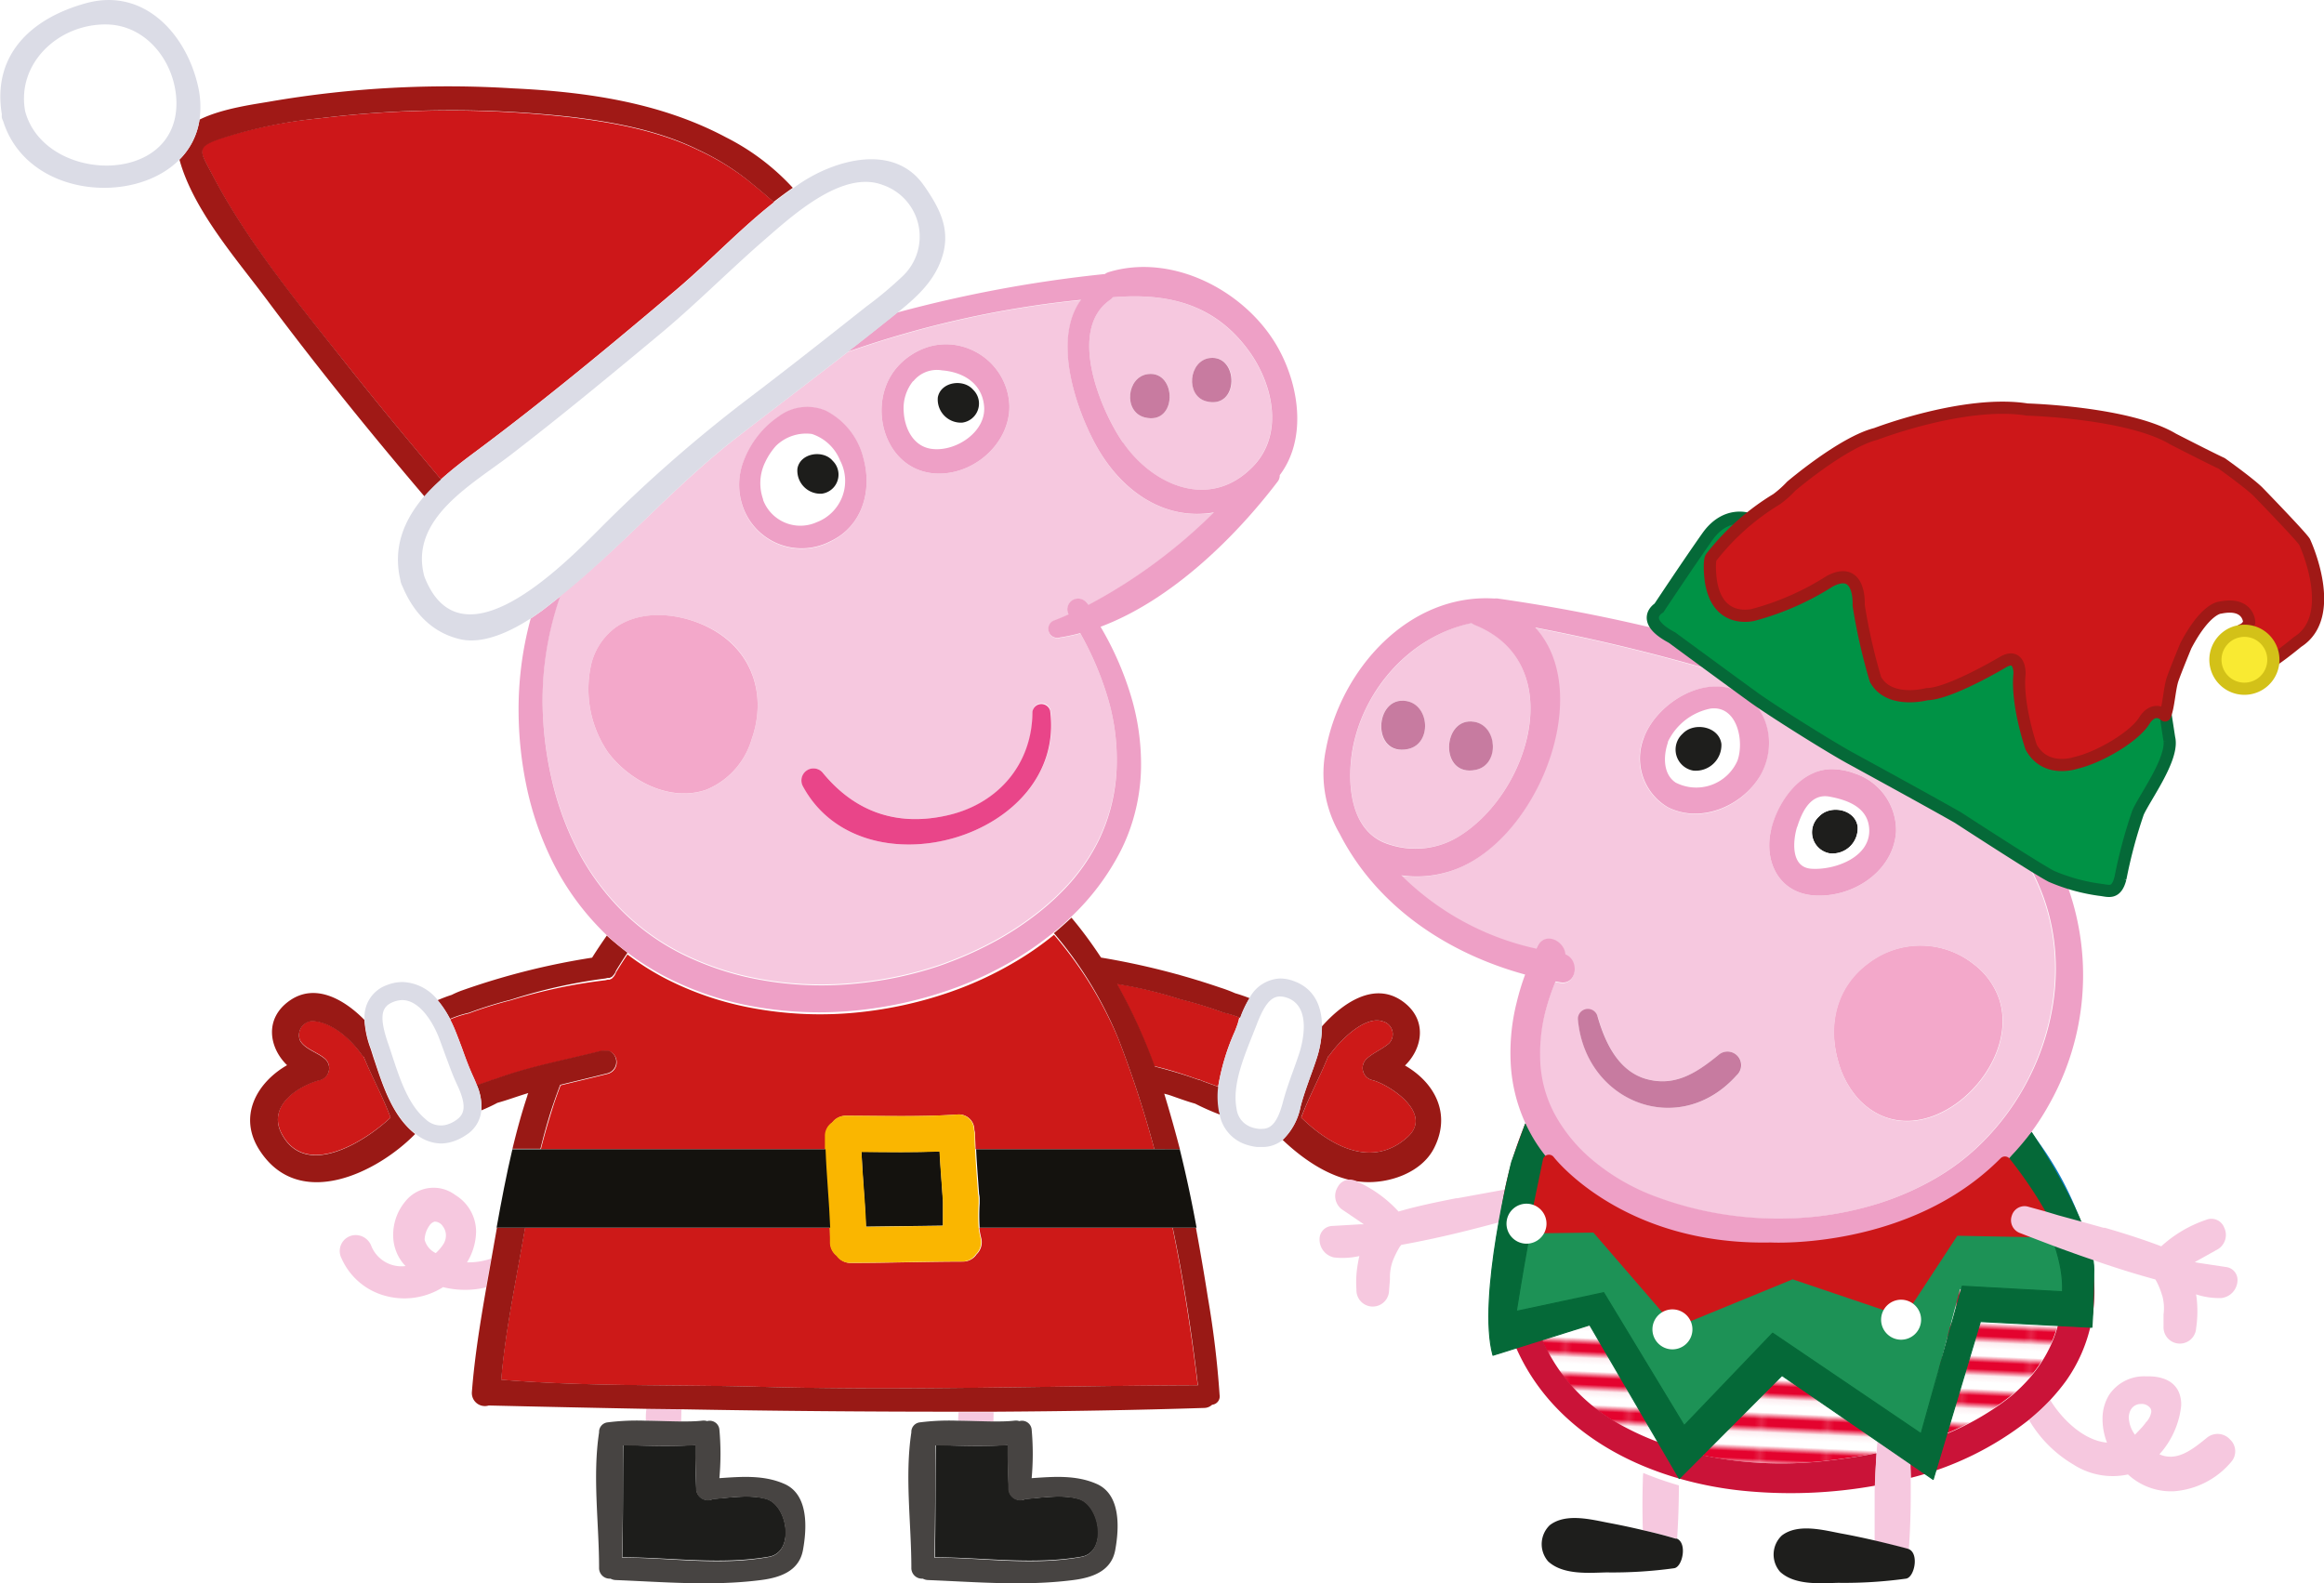 <?xml version="1.0" encoding="UTF-8"?>
<svg xmlns="http://www.w3.org/2000/svg" xmlns:xlink="http://www.w3.org/1999/xlink" viewBox="0 0 276.63 188.47">
  <defs>
    <style>.cls-1{fill:none;}.cls-2{fill:#fff;}.cls-3{fill:#e4032e;}.cls-4{fill:#f6c8df;}.cls-5{fill:#cd1918;}.cls-6{fill:#991915;}.cls-7{fill:#1d1d1b;}.cls-8{fill:#474442;}.cls-9{fill:#14120e;}.cls-10{fill:#fab600;}.cls-11{fill:#dbdce6;}.cls-12{fill:#c87ba0;}.cls-13{fill:#eea0c6;}.cls-14{fill:#f3a8ca;}.cls-15{fill:#e94589;}.cls-16,.cls-26,.cls-27{fill:#cd1719;}.cls-17{fill:#a01916;}.cls-18{fill:#1e1e1c;}.cls-19{fill:url(#New_Pattern_Swatch_16);}.cls-20{fill:#ca1338;}.cls-21{fill:#0a7ac0;}.cls-22{fill:#1d9256;}.cls-23{fill:#056938;stroke-width:0.13px;}.cls-23,.cls-25{stroke:#056938;}.cls-23,.cls-26,.cls-27{stroke-linecap:round;stroke-linejoin:round;}.cls-24{fill:#c77ba0;}.cls-25{fill:#009245;}.cls-25,.cls-28{stroke-miterlimit:10;}.cls-25,.cls-26,.cls-27,.cls-28{stroke-width:1.45px;}.cls-26{stroke:#a01916;}.cls-27{stroke:#cd1719;}.cls-28{fill:#f9ea32;stroke:#d3c118;}</style>
    <pattern id="New_Pattern_Swatch_16" data-name="New Pattern Swatch 16" width="9.88" height="4.12" patternTransform="translate(58.65 19.37) rotate(2.58) scale(0.79)" patternUnits="userSpaceOnUse" viewBox="0 0 9.88 4.12">
      <rect class="cls-1" width="9.88" height="4.12"></rect>
      <rect class="cls-2" y="2.06" width="9.88" height="2.06"></rect>
      <rect class="cls-3" width="9.88" height="2.06"></rect>
    </pattern>
  </defs>
  <g id="Layer_2" data-name="Layer 2">
    <g id="PAG_39_-_10.3" data-name="PAG 39 - 10.3">
      <path class="cls-4" d="M52.74,153.22a8.6,8.6,0,0,1-7,1,7.92,7.92,0,0,1-5.07-4.39,1.9,1.9,0,0,1,1.92-2.79,2,2,0,0,1,1.61,1.29h0a3.87,3.87,0,0,0,4.08,2.38l-.16-.16A5.31,5.31,0,0,1,46.8,147a6.22,6.22,0,0,1,1.46-4,4.29,4.29,0,0,1,5.94-.74,5.11,5.11,0,0,1,2.47,4.4,7.24,7.24,0,0,1-1.08,3.61,8.21,8.21,0,0,0,2.87-.45c-.2,1.14-.41,2.29-.61,3.43A10.77,10.77,0,0,1,52.74,153.22Zm0-7.19a1.17,1.17,0,0,0-1-.61,1.09,1.09,0,0,0-.62.47,3,3,0,0,0-.57,1.57.61.61,0,0,0,0,.14,2.46,2.46,0,0,0,1.32,1.57,5.55,5.55,0,0,0,.93-1.1,2,2,0,0,0,.28-1A1.81,1.81,0,0,0,52.73,146Z"></path>
      <path class="cls-5" d="M158.32,125.52c1.08-1.52,4.1-4.7,6.29-3.93a1.57,1.57,0,0,1,.72,2.62c-.86.74-1.91,1.1-2.73,1.9a1.49,1.49,0,0,0,.85,2.49c2.17.65,7.14,4,4.12,6.73-4.22,3.84-9.18,1.11-12.68-2.29.91-2.48,2.21-4.8,3.19-7.26A1.2,1.2,0,0,0,158.32,125.52Z"></path>
      <path class="cls-6" d="M154.8,131.75c.31-1.2.72-2.34,1.15-3.55.25-.68.5-1.37.73-2.07a12.6,12.6,0,0,0,.67-3.95c2.46-2.78,6.21-5.38,9.58-3,3,2.13,2.45,5.57.31,7.66,3.48,2,5.57,5.71,3.45,9.85-1.51,2.95-5.44,4.25-8.51,4-3.58-.26-6.94-2.56-9.51-5A7.46,7.46,0,0,0,154.8,131.75Zm.09,1.29c3.5,3.4,8.46,6.13,12.68,2.29,3-2.75-1.95-6.08-4.12-6.73a1.49,1.49,0,0,1-.85-2.49c.82-.8,1.87-1.16,2.73-1.9a1.57,1.57,0,0,0-.72-2.62c-2.19-.77-5.21,2.41-6.29,3.93a1.2,1.2,0,0,1-.24.26C157.1,128.24,155.8,130.56,154.89,133Z"></path>
      <path class="cls-5" d="M33.56,135c-1.75-3.23,1.64-5.61,4.36-6.41a1.48,1.48,0,0,0,.85-2.49c-.84-.82-2.48-1.21-3.05-2.26a1.68,1.68,0,0,1,1.41-2.32c2.37.07,4.63,2.16,5.92,4a2.05,2.05,0,0,0,.24.26c1,2.46,2.29,4.77,3.2,7.25C43.45,135.88,36.43,140.31,33.56,135Z"></path>
      <path class="cls-6" d="M44.11,124.82c.16.47.31,1,.47,1.45,1,3,2.12,6.51,4.71,8.62l.13.1,0,0c-4.49,4.6-13.77,9.19-18.48,2-2.69-4.08-.36-8.13,3.23-10.19-2.15-2.09-2.73-5.55.3-7.68s6.47-.19,8.91,2.29A11.59,11.59,0,0,0,44.11,124.82Zm-.82,1a2.05,2.05,0,0,1-.24-.26c-1.29-1.83-3.55-3.92-5.92-4a1.68,1.68,0,0,0-1.41,2.32c.57,1.05,2.21,1.44,3.05,2.26a1.48,1.48,0,0,1-.85,2.49c-2.72.8-6.11,3.18-4.36,6.41,2.87,5.3,9.89.87,12.93-2C45.58,130.55,44.27,128.24,43.29,125.78Z"></path>
      <path class="cls-5" d="M147,122.74a26.71,26.71,0,0,0-2,6.61l-1.87-.68-.33-.14a5.53,5.53,0,0,1-.66-.2c-1.46-.52-3-1-4.47-1.35l0,0-.31-.09a66.2,66.2,0,0,0-4.47-9.8,51.45,51.45,0,0,1,7.3,1.75h0l.34.1a47.3,47.3,0,0,1,5,1.55,12.18,12.18,0,0,1,2,.63s0,.11-.06.15C147.37,121.79,147.18,122.26,147,122.74Z"></path>
      <path class="cls-4" d="M118.25,169.21c-1.4,0-2.81-.08-4.21-.1l.06-1,4.17,0C118.27,168.44,118.26,168.82,118.25,169.21Z"></path>
      <path class="cls-7" d="M120,172c0,1.73,0,3.49.08,5.19a1.4,1.4,0,0,0,2,1.24c2-.15,4.41-.55,6.35,0,2.55.76,3.42,6.32.3,6.88-5.84,1-11.59.08-17.45.07.1-4.45.06-8.91.11-13.36C114.2,172.09,117.12,172.22,120,172Z"></path>
      <path class="cls-8" d="M118.25,169.21c.85,0,1.7,0,2.55-.1a1.34,1.34,0,0,1,.54.06,1.15,1.15,0,0,1,1.46,1,32,32,0,0,1,0,5.79c2.63-.18,5.28-.4,7.75.69,2.91,1.29,2.66,5.33,2.2,7.86s-2.74,3.29-5,3.58c-5.78.74-11.47.23-17.27,0a1.41,1.41,0,0,1-.64-.17,1.26,1.26,0,0,1-1.36-1.29c0-5.31-.8-10.85,0-16.12h0a1.14,1.14,0,0,1,1-1.19,27.7,27.7,0,0,1,4.46-.2C115.44,169.13,116.85,169.2,118.25,169.21Zm-6.92,2.85c0,4.45,0,8.91-.11,13.36,5.86,0,11.61,1,17.45-.07,3.12-.56,2.25-6.12-.3-6.88-1.94-.58-4.3-.18-6.35,0a1.4,1.4,0,0,1-2-1.24c0-1.7-.12-3.46-.08-5.19C117.12,172.22,114.2,172.09,111.33,172.06Z"></path>
      <path class="cls-4" d="M81.08,169.21c-1.4,0-2.81-.08-4.21-.1,0-.48,0-1,.08-1.4l4.16.07Z"></path>
      <path class="cls-7" d="M82.8,172c0,1.73,0,3.49.08,5.19a1.4,1.4,0,0,0,2,1.24c2.05-.15,4.41-.55,6.35,0,2.55.76,3.42,6.32.3,6.88-5.84,1-11.59.08-17.45.07.1-4.45.06-8.91.11-13.36C77,172.09,80,172.22,82.8,172Z"></path>
      <path class="cls-8" d="M81.08,169.21c.85,0,1.7,0,2.55-.1a1.34,1.34,0,0,1,.54.06,1.15,1.15,0,0,1,1.46,1,32,32,0,0,1,0,5.79c2.63-.18,5.28-.4,7.75.69,2.91,1.29,2.66,5.33,2.2,7.86s-2.74,3.29-5,3.58c-5.78.74-11.47.23-17.27,0a1.41,1.41,0,0,1-.64-.17,1.26,1.26,0,0,1-1.36-1.29c0-5.31-.8-10.85,0-16.12h0a1.14,1.14,0,0,1,1-1.19,27.7,27.7,0,0,1,4.46-.2C78.27,169.13,79.68,169.2,81.08,169.21Zm-6.92,2.85c0,4.45,0,8.91-.11,13.36,5.86,0,11.61,1,17.45-.07,3.12-.56,2.25-6.12-.3-6.88-1.94-.58-4.3-.18-6.35,0a1.4,1.4,0,0,1-2-1.24c0-1.7-.12-3.46-.08-5.19C80,172.22,77,172.09,74.16,172.06Z"></path>
      <path class="cls-5" d="M99.65,149.5a1.94,1.94,0,0,0,1.67.84c4.42,0,8.83-.15,13.24-.16a1.94,1.94,0,0,0,1.68-.86,2,2,0,0,0,.54-2,9.25,9.25,0,0,1-.21-1.17h23c1.29,6.25,2.25,12.57,3,18.76-17.37.06-34.67.65-52.06.18-10.26-.28-20.62,0-30.86-.84.43-5.18,1.48-10.38,2.38-15.47.16-.88.31-1.75.47-2.63h36.3c0,.58,0,1.16.05,1.74A2,2,0,0,0,99.65,149.5Z"></path>
      <path class="cls-5" d="M133.15,123.73a128.12,128.12,0,0,1,4.26,13.08H116.12c0-.56-.05-1.12-.05-1.69a2.28,2.28,0,0,0-.09-.6,1.83,1.83,0,0,0-2-1.85c-4.41.3-8.82.16-13.24.15a2,2,0,0,0-1.64.79,1.92,1.92,0,0,0-.81,1.67q0,.76,0,1.53H64.38c.45-1.83,1-3.65,1.56-5.42.25-.73.51-1.46.79-2.19,1.88-.46,3.77-.9,5.65-1.38a1.42,1.42,0,0,0,.58-2.4,2.43,2.43,0,0,0-.25-.2l0,0a1.15,1.15,0,0,0-.23-.1l-.1,0-.24,0H72a1.61,1.61,0,0,0-.37,0c-4.13,1.06-8.38,1.83-12.4,3.27-.22.08-.45.15-.68.21l-.31.13c-.49.15-1,.33-1.47.5-.15-.38-.3-.71-.42-1-.52-1.13-.94-2.27-1.37-3.48-.25-.68-.5-1.36-.77-2-.13-.32-.34-.82-.64-1.39a12.26,12.26,0,0,1,2.25-.73,46.57,46.57,0,0,1,5-1.56,62.52,62.52,0,0,1,11.23-2.38l.28-.07a.43.43,0,0,0,.12,0l.13,0,.14-.09.06,0a.86.86,0,0,0,.14-.13h0a1.6,1.6,0,0,0,.41-.65c.44-.72.89-1.43,1.36-2.13a31.42,31.42,0,0,0,4.49,2.85,37.3,37.3,0,0,0,9.8,3.42,44.28,44.28,0,0,0,13.74.56,48.19,48.19,0,0,0,10-2.23c.43-.14.85-.3,1.27-.45a42.54,42.54,0,0,0,6.38-3,37,37,0,0,0,5.09-3.49A46.7,46.7,0,0,1,133.15,123.73Z"></path>
      <path class="cls-6" d="M74.69,113.41c-.47.7-.92,1.41-1.36,2.13a1.6,1.6,0,0,1-.41.65h0a.86.86,0,0,1-.14.13l-.06,0-.14.09-.13,0a.43.43,0,0,1-.12,0l-.28.07A62.52,62.52,0,0,0,60.82,119a46.57,46.57,0,0,0-5,1.56,12.26,12.26,0,0,0-2.25.73,11.57,11.57,0,0,0-1.5-2.22c.56-.24,1.13-.46,1.7-.64A10.12,10.12,0,0,1,55,117.9,85.87,85.87,0,0,1,70.48,114c.56-.9,1.15-1.77,1.75-2.63l.06.06C73.05,112.11,73.86,112.77,74.69,113.41Z"></path>
      <path class="cls-6" d="M62.52,146.14c-.16.88-.31,1.75-.47,2.63-.9,5.09-1.95,10.29-2.38,15.47,10.24.83,20.6.56,30.86.84,17.39.47,34.69-.12,52.06-.18-.73-6.19-1.69-12.51-3-18.76h2.76c.52,2.8,1,5.6,1.43,8.35a112.51,112.51,0,0,1,1.39,11.56,1,1,0,0,1-.89,1.17,1.39,1.39,0,0,1-.91.38c-8.38.27-16.75.4-25.12.45l-4.17,0c-11,0-22-.09-33-.29L77,167.71q-9.42-.18-18.83-.4a1.55,1.55,0,0,1-2-1.61c.32-4.16,1-8.32,1.72-12.45.2-1.14.41-2.29.61-3.43.06-.36.13-.72.19-1.07.15-.87.31-1.74.46-2.61Z"></path>
      <path class="cls-6" d="M137.41,136.81a128.12,128.12,0,0,0-4.26-13.08,46.7,46.7,0,0,0-7.7-12.65l.09-.07c.68-.56,1.34-1.16,2-1.77q.9,1.07,1.71,2.16c.63.85,1.23,1.71,1.81,2.59a88.67,88.67,0,0,1,14.2,3.58,17.17,17.17,0,0,1,1.75.66c.58.17,1.16.37,1.73.59a12.78,12.78,0,0,0-1.11,2.36,12.18,12.18,0,0,0-2-.63,47.3,47.3,0,0,0-5-1.55l-.34-.1h0a51.45,51.45,0,0,0-7.3-1.75,66.2,66.2,0,0,1,4.47,9.8l.31.09,0,0c1.51.39,3,.83,4.47,1.35a5.53,5.53,0,0,0,.66.2l.33.14,1.87.68a9.63,9.63,0,0,0,.09,3c0,.1,0,.19.07.29a28.79,28.79,0,0,1-3-1.32c-1-.28-2-.65-3-1l-.68-.19q1,3.28,1.87,6.63Z"></path>
      <path class="cls-9" d="M111.85,137.06c.1,2,.28,4,.4,6,0,.95,0,1.9,0,2.84l-9.18.12c-.12-3-.42-5.94-.53-8.92C105.66,137.14,108.76,137.18,111.85,137.06Z"></path>
      <path class="cls-10" d="M99.05,133.61a2,2,0,0,1,1.64-.79c4.42,0,8.83.15,13.24-.15a1.83,1.83,0,0,1,2,1.85,2.28,2.28,0,0,1,.09.6c0,.57,0,1.13.05,1.69.08,1.78.23,3.54.35,5.32a2.36,2.36,0,0,1,.07.55v.48s0,.06,0,.1a23,23,0,0,0,0,2.88,9.25,9.25,0,0,0,.21,1.17,2,2,0,0,1-.54,2,1.94,1.94,0,0,1-1.68.86c-4.41,0-8.82.15-13.24.16a1.94,1.94,0,0,1-1.67-.84,2,2,0,0,1-.78-1.62c0-.58,0-1.16-.05-1.74-.12-3.11-.44-6.22-.55-9.33q0-.76,0-1.53A1.92,1.92,0,0,1,99.05,133.61Zm4,12.43,9.18-.12c0-.94,0-1.89,0-2.84-.12-2-.3-4-.4-6-3.09.12-6.19.08-9.28.06C102.68,140.1,103,143.06,103.1,146Z"></path>
      <path class="cls-9" d="M139.61,146.14h-23a23,23,0,0,1,0-2.88s0-.07,0-.1v-.48a2.36,2.36,0,0,0-.07-.55c-.12-1.78-.27-3.54-.35-5.32h24.24c.77,3.09,1.43,6.21,2,9.33Z"></path>
      <path class="cls-9" d="M64.38,136.81H98.27c.11,3.11.43,6.22.55,9.33H59.11c.56-3.12,1.15-6.24,1.88-9.33Z"></path>
      <path class="cls-6" d="M56.76,129.17c.49-.17,1-.35,1.47-.5l.31-.13c.23-.06.46-.13.68-.21,4-1.44,8.27-2.21,12.4-3.27a1.61,1.61,0,0,1,.37,0h.1l.24,0,.1,0a1.15,1.15,0,0,1,.23.1l0,0a2.43,2.43,0,0,1,.25.2,1.42,1.42,0,0,1-.58,2.4c-1.88.48-3.77.92-5.65,1.38-.28.73-.54,1.46-.79,2.19-.61,1.77-1.11,3.59-1.56,5.42H61c.51-2.12,1.08-4.23,1.77-6.3,0-.11.08-.22.11-.33-1.26.37-2.46.83-3.67,1.16-.61.33-1.25.62-1.91.9A6.54,6.54,0,0,0,56.76,129.17Z"></path>
      <path class="cls-2" d="M149,123.53q.3-.73.57-1.44c.93-2.46,1.74-3.46,2.82-3.46a2.66,2.66,0,0,1,.83.15c3.11,1.07,1.75,5.75,1.44,6.68-.22.68-.46,1.35-.7,2-.43,1.2-.88,2.44-1.22,3.74-.73,2.8-1.64,3.19-2.52,3.19h0l-.32,0a3.77,3.77,0,0,1-1.19-.31A2.64,2.64,0,0,1,147.2,132C146.69,129.32,147.91,126.24,149,123.53Z"></path>
      <path class="cls-11" d="M145,129.35a26.71,26.71,0,0,1,2-6.61c.19-.48.38-.95.55-1.41,0,0,0-.1.06-.15a12.78,12.78,0,0,1,1.11-2.36,4.33,4.33,0,0,1,3.66-2.34,4.65,4.65,0,0,1,1.52.27c2.53.87,3.45,3,3.46,5.43a12.6,12.6,0,0,1-.67,3.95c-.23.7-.48,1.39-.73,2.07-.43,1.21-.84,2.35-1.15,3.55a7.46,7.46,0,0,1-2.13,3.95,3.83,3.83,0,0,1-2.47.84h0l-.55,0a6.05,6.05,0,0,1-1.85-.49,4.68,4.68,0,0,1-2.63-3.35c0-.1,0-.19-.07-.29A9.63,9.63,0,0,1,145,129.35Zm3.68,4.72a3.77,3.77,0,0,0,1.19.31l.32,0h0c.88,0,1.79-.39,2.52-3.19.34-1.3.79-2.54,1.22-3.74.24-.66.48-1.33.7-2,.31-.93,1.67-5.61-1.44-6.68a2.66,2.66,0,0,0-.83-.15c-1.08,0-1.89,1-2.82,3.46q-.27.7-.57,1.44c-1.07,2.71-2.29,5.79-1.78,8.45A2.64,2.64,0,0,0,148.69,134.07Z"></path>
      <path class="cls-2" d="M52.21,123.47c.26.66.5,1.33.74,2,.43,1.2.88,2.45,1.45,3.66,1.24,2.64.86,3.58-.16,4.25a3.69,3.69,0,0,1-1.11.52,2.6,2.6,0,0,1-2.48-.66c-2.1-1.71-3.12-4.86-4-7.63-.16-.5-.32-1-.49-1.47-1.17-3.42-.63-4.37.7-4.88a3.08,3.08,0,0,1,1-.2C49.79,119.05,51.37,121.33,52.21,123.47Z"></path>
      <path class="cls-11" d="M53.56,121.29c.3.57.51,1.07.64,1.39.27.69.52,1.37.77,2,.43,1.21.85,2.35,1.37,3.48.12.25.27.58.42,1a6.54,6.54,0,0,1,.53,3.07,3.88,3.88,0,0,1-1.87,2.92,5.83,5.83,0,0,1-1.73.8,4.72,4.72,0,0,1-1.22.17,4.92,4.92,0,0,1-3-1.14l-.13-.1c-2.59-2.11-3.71-5.57-4.71-8.62-.16-.5-.31-1-.47-1.45a11.59,11.59,0,0,1-.75-3.35,4,4,0,0,1,2.71-4.22,5,5,0,0,1,1.8-.34,5.58,5.58,0,0,1,4.19,2.16A11.57,11.57,0,0,1,53.56,121.29Zm-5.69-2.24a3.08,3.08,0,0,0-1,.2c-1.33.51-1.87,1.46-.7,4.88.17.47.33,1,.49,1.47.91,2.77,1.93,5.92,4,7.63a2.6,2.6,0,0,0,2.48.66,3.69,3.69,0,0,0,1.11-.52c1-.67,1.4-1.61.16-4.25-.57-1.21-1-2.46-1.45-3.66-.24-.66-.48-1.33-.74-2C51.37,121.33,49.79,119.05,47.87,119.05Z"></path>
      <path class="cls-4" d="M130.39,52.89c3.1,5.76,8.37,9.1,14.12,8.15a63.3,63.3,0,0,1-14.92,11,3.07,3.07,0,0,0-.38-.42,1.29,1.29,0,0,0-2,1.56c-.54.24-1.07.47-1.62.68a1.07,1.07,0,0,0,.57,2.07,23,23,0,0,0,2.44-.52A37.77,37.77,0,0,1,131.84,83a25.79,25.79,0,0,1,1.09,8,21.83,21.83,0,0,1-1.37,7.09c-.25.66-.52,1.3-.83,1.93a23.41,23.41,0,0,1-3.26,4.87,30.09,30.09,0,0,1-4.32,4,36.64,36.64,0,0,1-4.35,2.86,43.2,43.2,0,0,1-5.84,2.7c-.44.17-.88.33-1.33.48a44.13,44.13,0,0,1-9.29,2,40.74,40.74,0,0,1-13.67-.77,35.13,35.13,0,0,1-7.27-2.58,27.54,27.54,0,0,1-7.21-5.09,29.52,29.52,0,0,1-5.64-7.76,35.83,35.83,0,0,1-2.94-8.31,42,42,0,0,1-1-7.53,37.72,37.72,0,0,1,2.06-14C74,65.13,80.11,58,87.54,52.2c4.43-3.44,8.91-6.83,13.34-10.27a119.86,119.86,0,0,1,27.81-6.2C125.3,40.36,128,48.46,130.39,52.89Zm-27.58,1.83a8.69,8.69,0,0,0-4.53-5.8,5.69,5.69,0,0,0-5.64.73,11.05,11.05,0,0,0-2.33,2.15,11.23,11.23,0,0,0-1.8,3.13,7.86,7.86,0,0,0,.14,6,7.41,7.41,0,0,0,10.16,3.57C102.56,62.71,103.84,58.54,102.81,54.72Zm17.34-6.38a7.57,7.57,0,0,0-4.68-6.77,7.32,7.32,0,0,0-4.89-.3,8.18,8.18,0,0,0-3.64,2.27c-3.91,4.2-1.89,12.3,4.24,12.81C115.73,56.72,120.18,52.89,120.15,48.34ZM73.35,74.65a7.68,7.68,0,0,0-3.08,4.94,13.31,13.31,0,0,0,2.12,10c2.59,3.43,7.41,5.93,11.7,4.42a9.32,9.32,0,0,0,5.38-6c1.71-4.88.36-10-4.11-12.77C82,73.15,76.83,72.27,73.35,74.65Zm49.56,10.09c.08,6.14-4,10.91-10,12.29s-11.16-.3-15-5.1a1.44,1.44,0,0,0-2.35,1.61c7,13.23,31.43,6.24,29.49-8.94A1.08,1.08,0,0,0,122.91,84.74Z"></path>
      <path class="cls-4" d="M132.13,35.69a1.27,1.27,0,0,0,.31-.3c6.48-.55,12,.76,16.11,6.26,2.95,4,4.34,10,.55,13.91-5.12,5.24-11.93,2.21-15.44-2.89C131,48.83,127,39.25,132.13,35.69Zm11.48,12.08c3.95,1,3.91-5.57.42-5.15C141.48,42.94,141.07,47.11,143.61,47.77Zm-7.38,1.91c3.94,1,3.9-5.57.42-5.15C134.1,44.84,133.68,49,136.23,49.68Z"></path>
      <path class="cls-12" d="M136.65,44.53c3.48-.42,3.52,6.18-.42,5.15C133.68,49,134.1,44.84,136.65,44.53Z"></path>
      <path class="cls-12" d="M144,42.62c3.49-.42,3.53,6.18-.42,5.15C141.07,47.11,141.48,42.94,144,42.62Z"></path>
      <path class="cls-13" d="M66.68,71a37.72,37.72,0,0,0-2.06,14,42,42,0,0,0,1,7.53,35.83,35.83,0,0,0,2.94,8.31,29.52,29.52,0,0,0,5.64,7.76,27.54,27.54,0,0,0,7.21,5.09,35.13,35.13,0,0,0,7.27,2.58,40.74,40.74,0,0,0,13.67.77,44.13,44.13,0,0,0,9.29-2c.45-.15.89-.31,1.33-.48a43.2,43.2,0,0,0,5.84-2.7,36.64,36.64,0,0,0,4.35-2.86,30.09,30.09,0,0,0,4.32-4,23.41,23.41,0,0,0,3.26-4.87c.31-.63.58-1.27.83-1.93A21.83,21.83,0,0,0,132.93,91a25.79,25.79,0,0,0-1.09-8,37.77,37.77,0,0,0-3.26-7.63,23,23,0,0,1-2.44.52,1.07,1.07,0,0,1-.57-2.07c.55-.21,1.08-.44,1.62-.68a1.29,1.29,0,0,1,2-1.56,3.07,3.07,0,0,1,.38.42,63.3,63.3,0,0,0,14.92-11c-5.75,1-11-2.39-14.12-8.15-2.39-4.43-5.09-12.53-1.7-17.16a119.86,119.86,0,0,0-27.81,6.2q2.78-2.16,5.51-4.35l.4-.33a155.74,155.74,0,0,1,24.75-4.59,1.4,1.4,0,0,1,.42-.22c7.73-2.37,16.61,2.37,20.31,9.23,2.48,4.59,3.24,10.76.08,14.93a1.18,1.18,0,0,1-.25.77C147,64,139.4,71.46,131,74.61a37.3,37.3,0,0,1,3.59,8.14,28.18,28.18,0,0,1,1.23,8.62,23.1,23.1,0,0,1-1.38,7.5,22.28,22.28,0,0,1-1,2.33,29.13,29.13,0,0,1-6,8c-.63.61-1.29,1.21-2,1.77l-.09.07a37,37,0,0,1-5.09,3.49,42.54,42.54,0,0,1-6.38,3c-.42.15-.84.31-1.27.45a48.19,48.19,0,0,1-10,2.23A44.28,44.28,0,0,1,89,119.68a37.3,37.3,0,0,1-9.8-3.42,31.42,31.42,0,0,1-4.49-2.85c-.83-.64-1.64-1.3-2.4-2l-.06-.06a31.56,31.56,0,0,1-6.36-8.54,37.25,37.25,0,0,1-3.26-9.42,44.52,44.52,0,0,1-.9-8.45,41.1,41.1,0,0,1,1.44-11.31c.49-.32.95-.65,1.37-.95Q65.62,71.85,66.68,71Zm67-18.33c3.51,5.1,10.32,8.13,15.44,2.89,3.79-3.88,2.4-9.93-.55-13.91-4.07-5.5-9.63-6.81-16.11-6.26a1.27,1.27,0,0,1-.31.3C127,39.25,131,48.83,133.66,52.67Z"></path>
      <path class="cls-14" d="M89.47,88a9.32,9.32,0,0,1-5.38,6c-4.29,1.51-9.11-1-11.7-4.42a13.31,13.31,0,0,1-2.12-10,7.68,7.68,0,0,1,3.08-4.94c3.48-2.38,8.63-1.5,12,.62C89.83,78.08,91.18,83.16,89.47,88Z"></path>
      <path class="cls-2" d="M117.14,48.34c.27,3.11-3.43,5.48-6.28,5.07-2.16-.31-3.18-2.46-3.29-4.43a5.15,5.15,0,0,1,1.13-3.58,3.6,3.6,0,0,1,3.42-1.33C114.65,44.27,116.9,45.6,117.14,48.34Zm-5.51-1a2.76,2.76,0,0,0,2.9,3,2.29,2.29,0,0,0,1.31-3.91C114.68,45.05,112,45.44,111.63,47.31Z"></path>
      <path class="cls-2" d="M96.65,51.66A5.45,5.45,0,0,1,100,54.82a5.25,5.25,0,0,1-2.77,7.38,4.74,4.74,0,0,1-6.39-2.72A5.7,5.7,0,0,1,91.09,55a8,8,0,0,1,1.29-1.92A5.14,5.14,0,0,1,96.65,51.66Zm1.16,7.11a2.29,2.29,0,0,0,1.31-3.91c-1.15-1.35-3.86-1-4.2.91A2.75,2.75,0,0,0,97.81,58.77Z"></path>
      <path class="cls-7" d="M99.12,54.86a2.29,2.29,0,0,1-1.31,3.91,2.75,2.75,0,0,1-2.89-3C95.26,53.9,98,53.51,99.12,54.86Z"></path>
      <path class="cls-7" d="M114.53,50.31a2.76,2.76,0,0,1-2.9-3c.34-1.87,3.05-2.26,4.21-.91A2.29,2.29,0,0,1,114.53,50.31Z"></path>
      <path class="cls-13" d="M98.81,64.45a7.41,7.41,0,0,1-10.16-3.57,7.86,7.86,0,0,1-.14-6,11.23,11.23,0,0,1,1.8-3.13,11.05,11.05,0,0,1,2.33-2.15,5.69,5.69,0,0,1,5.64-.73,8.69,8.69,0,0,1,4.53,5.8C103.84,58.54,102.56,62.71,98.81,64.45Zm-8-5a4.74,4.74,0,0,0,6.39,2.72A5.25,5.25,0,0,0,100,54.82a5.45,5.45,0,0,0-3.36-3.16,5.14,5.14,0,0,0-4.27,1.41A8,8,0,0,0,91.09,55,5.7,5.7,0,0,0,90.85,59.48Z"></path>
      <path class="cls-13" d="M111.18,56.35c-6.13-.51-8.15-8.61-4.24-12.81a8.18,8.18,0,0,1,3.64-2.27,7.32,7.32,0,0,1,4.89.3,7.57,7.57,0,0,1,4.68,6.77C120.18,52.89,115.73,56.72,111.18,56.35Zm-2.48-11A5.15,5.15,0,0,0,107.57,49c.11,2,1.13,4.12,3.29,4.43,2.85.41,6.55-2,6.28-5.07-.24-2.74-2.49-4.07-5-4.27A3.6,3.6,0,0,0,108.7,45.4Z"></path>
      <path class="cls-15" d="M95.54,93.54a1.44,1.44,0,0,1,2.35-1.61c3.89,4.8,9,6.5,15,5.1s10-6.15,10-12.29A1.08,1.08,0,0,1,125,84.6C127,99.78,102.59,106.77,95.54,93.54Z"></path>
      <path class="cls-16" d="M56.48,53.85c-1.34,1-2.71,2.06-4,3.21-3.67-4.36-7.31-8.74-10.86-13.21-5.76-7.25-12-14.7-16.34-23-1.56-3-2.12-3.37,1.08-4.43A56.44,56.44,0,0,1,38,14.09,128.61,128.61,0,0,1,68.22,14c5.07.63,10.34,1.63,15,3.92A29.51,29.51,0,0,1,89,21.44c.48.4,2.14,1.71,3.12,2.64C88,27.32,84.44,31.14,80.44,34.53,72.63,41.15,64.7,47.73,56.48,53.85Z"></path>
      <path class="cls-17" d="M23.75,14.24c2.75-1.38,6.86-1.87,8.61-2.19a125,125,0,0,1,28.72-1.53c8.72.41,17.57,1.68,25.36,5.84a27.68,27.68,0,0,1,7.93,6c-.79.54-1.55,1.11-2.3,1.69-1-.93-2.64-2.24-3.12-2.64a29.51,29.51,0,0,0-5.78-3.55c-4.61-2.29-9.88-3.29-15-3.92A128.61,128.61,0,0,0,38,14.09a56.44,56.44,0,0,0-11.58,2.38c-3.2,1.06-2.64,1.46-1.08,4.43,4.33,8.25,10.58,15.7,16.34,23,3.55,4.47,7.19,8.85,10.86,13.21a24,24,0,0,0-2,2C44,51.43,37.71,43.65,31.71,35.61,28.17,30.86,23,25,21.36,19A8.4,8.4,0,0,0,23.75,14.24Z"></path>
      <path class="cls-2" d="M50.51,68.67c-1.86-6.9,5.74-11,10.32-14.5,6-4.58,11.77-9.39,17.55-14.2,4.25-3.53,8.11-7.42,12.26-11.06,3.3-2.88,9.5-8.74,14.44-6.84a6.49,6.49,0,0,1,2.42,10.8,45.48,45.48,0,0,1-4.39,3.68c-4.69,3.66-9.36,7.35-14.11,11A170.37,170.37,0,0,0,71.42,62.91C66.9,67.44,54.8,79.71,50.51,68.67Z"></path>
      <path class="cls-11" d="M52.51,57.06c1.26-1.15,2.63-2.21,4-3.21,8.22-6.12,16.15-12.7,24-19.32,4-3.39,7.54-7.21,11.63-10.45.75-.58,1.51-1.15,2.3-1.69.28-.2.55-.4.84-.59C99.47,19,106.48,17,110,22.12c2,2.86,3.28,5.47,2,8.9-1,2.69-3.06,4.49-5.21,6.23l-.4.33q-2.73,2.19-5.51,4.35C96.45,45.37,92,48.76,87.54,52.2,80.11,58,74,65.13,66.68,71q-1.07.85-2.16,1.68c-.42.3-.88.63-1.37.95-2.44,1.58-5.68,3.1-8.39,2.46-3.39-.8-5.57-3.21-6.86-6.31a1.84,1.84,0,0,1-.15-.35,1.81,1.81,0,0,1-.09-.37c-.94-4,.49-7.23,2.85-10A24,24,0,0,1,52.51,57.06Zm18.91,5.85A170.37,170.37,0,0,1,89,47.5c4.75-3.6,9.42-7.29,14.11-11a45.48,45.48,0,0,0,4.39-3.68,6.49,6.49,0,0,0-2.42-10.8c-4.94-1.9-11.14,4-14.44,6.84-4.15,3.64-8,7.53-12.26,11.06-5.78,4.81-11.6,9.62-17.55,14.2-4.58,3.53-12.18,7.6-10.32,14.5C54.8,79.71,66.9,67.44,71.42,62.91Z"></path>
      <path class="cls-2" d="M12.62,2.91c4.84.06,8.27,4.6,8.33,9.3.13,10-15.63,9.65-18,1.06C1.93,7.61,6.9,2.84,12.62,2.91Z"></path>
      <path class="cls-11" d="M10.24.38C17.11-1.51,22.12,4,23.55,10.16a11,11,0,0,1,.2,4.08A8.4,8.4,0,0,1,21.36,19c-5.47,5.52-18.2,4.41-21-4.63A1.34,1.34,0,0,1,.22,14a1.28,1.28,0,0,1,0-.38C-.94,6.6,3.62,2.2,10.24.38ZM3,13.27c2.35,8.59,18.11,8.93,18-1.06-.06-4.7-3.49-9.24-8.33-9.3C6.9,2.84,1.93,7.61,3,13.27Z"></path>
      <path class="cls-1" d="M254.84,167.1a1.37,1.37,0,0,0-1.25.76,2.06,2.06,0,0,0-.2.81,3.7,3.7,0,0,0,.74,2.09l.86-.91.41-.5a2.28,2.28,0,0,0,.67-1.3.74.74,0,0,0-.09-.42A1.26,1.26,0,0,0,254.84,167.1Z"></path>
      <path class="cls-4" d="M265.47,171.38a2,2,0,0,0-2.74-.26c-1.78,1.45-3.62,2.92-5.69,2a10.26,10.26,0,0,0,2.58-5.69,3.65,3.65,0,0,0-.28-1.73c-.4-.89-1.39-1.93-3.91-1.86a5,5,0,0,0-4.38,2.21,5.36,5.36,0,0,0-.78,2.68,7.76,7.76,0,0,0,.53,3c-2.79-.25-5.37-2.8-6.75-5.06a27.06,27.06,0,0,1-2.53,2.37,14.9,14.9,0,0,0,5.3,5.31,8.63,8.63,0,0,0,6.48,1.17,7.55,7.55,0,0,0,5.45,2,9.85,9.85,0,0,0,6.84-3.5A1.91,1.91,0,0,0,265.47,171.38Zm-10.07-2-.41.5-.86.91a3.7,3.7,0,0,1-.74-2.09,2.06,2.06,0,0,1,.2-.81,1.37,1.37,0,0,1,1.25-.76,1.26,1.26,0,0,1,1.14.53.74.74,0,0,1,.09.42A2.28,2.28,0,0,1,255.4,169.35Z"></path>
      <path class="cls-4" d="M178.94,141.64l-5.48,1a0,0,0,0,1,0,0h0l-.14,0c-2.69.53-4.88,1-6.85,1.58a14.92,14.92,0,0,0-5.08-3.63,1.62,1.62,0,0,0-2.16.72,2,2,0,0,0,.49,2.65l1.79,1.21.83.57-.29,0h-.1l-3.39.2a1.56,1.56,0,0,0-1.49,1.57,2.17,2.17,0,0,0,1.74,2.18,9.14,9.14,0,0,0,3-.17c-.09.37-.15.68-.17.84a12.25,12.25,0,0,0-.18,3.14,1.94,1.94,0,0,0,3.88.18l.11-1.42a5.87,5.87,0,0,1,.33-2.16l.07-.17a10.79,10.79,0,0,1,.77-1.52l.18-.22c2.27-.41,4.69-.92,7.4-1.59h0c1.47-.36,2.91-.74,4.28-1.11.15-1.3.35-2.62.62-3.94Z"></path>
      <path class="cls-4" d="M195.55,176.24h0c-.06,1.88-.06,3.85,0,5.9,1.32.3,2.63.63,3.93,1l.15,0c.14-2.1.21-4.22.21-6.32a40.05,40.05,0,0,1-4.24-1.48C195.56,175.66,195.55,175.94,195.55,176.24Z"></path>
      <path class="cls-18" d="M195.52,182.14c-1.3-.31-2.61-.59-3.94-.84-2.08-.39-5.16-1.24-7.1.25a3.13,3.13,0,0,0-.2,4.32c1.78,1.64,4.85,1.36,6.93,1.31a53.63,53.63,0,0,0,8.08-.5c1-.17,1.56-3,.31-3.52l-.15,0C198.15,182.77,196.84,182.44,195.52,182.14Z"></path>
      <path class="cls-19" d="M239.42,144.71a1.58,1.58,0,0,1,2-1.05l2,.55a33.61,33.61,0,0,0-4-6.71c-.28.3-.55.6-.84.89a33,33,0,0,1-6.48,4.91,37.81,37.81,0,0,1-8.15,3.52,40,40,0,0,1-7.64,1.51,50.48,50.48,0,0,1-11.32-.11,40.22,40.22,0,0,1-8.76-2.08,30,30,0,0,1-9.74-5.71,21.07,21.07,0,0,1-2.82-3.05c-4.25,11.86-2.8,25.69,9.37,32.34,7.24,3.94,16,5.11,24.17,4.19,2-.23,4-.52,6.1-.92.12-1.75.26-3.39.46-4.94a1.47,1.47,0,0,1,1.51-1.31,1.6,1.6,0,0,1,1.62,1.39h0c.16,1.25.28,2.57.37,3.94a31.54,31.54,0,0,0,12.18-6c5.8-4.91,6.95-11.35,5.42-17.59-1.66-.62-3.22-1.22-4.53-1.73A1.62,1.62,0,0,1,239.42,144.71Z"></path>
      <path class="cls-20" d="M223.22,176.65c0-1.29.09-2.49.16-3.66-2.06.4-4.11.69-6.1.92-8.12.92-16.93-.25-24.17-4.19-12.17-6.65-13.62-20.48-9.37-32.34a18.26,18.26,0,0,1-2.18-3.61,42.8,42.8,0,0,0-2.44,7.84c-.27,1.32-.47,2.64-.62,3.94a37.64,37.64,0,0,0-.21,4.47c.19,12.23,7.45,20.38,17.36,24.51a39.28,39.28,0,0,0,4.24,1.48,43.66,43.66,0,0,0,7.37,1.43,57,57,0,0,0,16-.6,1.2,1.2,0,0,1,0-.19Z"></path>
      <path class="cls-20" d="M244.05,166.65a25.24,25.24,0,0,0,1.86-2.25,18.4,18.4,0,0,0,3-14.46c-1.36-.47-2.7-.95-4-1.42,1.53,6.24.38,12.68-5.42,17.59a31.54,31.54,0,0,1-12.18,6c.07,1.23.12,2.5.14,3.81a37.37,37.37,0,0,0,14-6.86A27.06,27.06,0,0,0,244.05,166.65Z"></path>
      <path class="cls-21" d="M243.47,144.21l1.5.42,2.71.74a39,39,0,0,0-5.54-10.11c-.11-.16-.24-.32-.36-.48a31.65,31.65,0,0,1-2.29,2.72A33.61,33.61,0,0,1,243.47,144.21Z"></path>
      <path class="cls-14" d="M218.83,126.46a11,11,0,0,0,2.42,4.4c7.31,7.65,19.49-3.42,16.72-11.9a8.79,8.79,0,0,0-3.12-4.25,10.19,10.19,0,0,0-12.44-.08C218.56,117.41,217.51,122,218.83,126.46Z"></path>
      <path class="cls-18" d="M217.78,101.58a3,3,0,0,0,3.34-3.18c-.28-2.08-3.25-2.65-4.59-1.21A2.54,2.54,0,0,0,217.78,101.58Z"></path>
      <path class="cls-4" d="M222.49,81.05a17.05,17.05,0,0,0,.87-4.35,8.74,8.74,0,0,0,0-1.68c0-.25-.08-.5-.14-.75a3.29,3.29,0,0,1-.15-.49c-.07-.15-.14-.31-.22-.45a.42.42,0,0,1-.07-.13.19.19,0,0,1-.07-.08l-.26-.22-.18-.11h0l-.23,0a.5.5,0,0,0-.21,0l-.35.16c-.08.06-.12.08-.14.08a.44.44,0,0,1-.12.11,5.67,5.67,0,0,0-.5.48l-.09.09,0,.06-.19.25a8.06,8.06,0,0,0-.47.72,17.86,17.86,0,0,0-2.17,6.35c1.38.55,2.76,1.12,4.13,1.73C222.05,82.28,222.29,81.67,222.49,81.05Z"></path>
      <path class="cls-4" d="M242.1,81.08c.34-4.58-6,0-7.12,1.46a29,29,0,0,0-3.47,5.57,46.88,46.88,0,0,1,4.39,3.24C238.92,88.51,241.84,84.78,242.1,81.08Z"></path>
      <path class="cls-4" d="M226.9,169h0a1.6,1.6,0,0,0-1.62-1.39,1.46,1.46,0,0,0-1.51,1.31c-.21,1.54-.35,3.19-.46,4.93-.07,1.17-.13,2.38-.17,3.67h0v.19c0,1.82,0,3.73,0,5.7,1.32.31,2.63.64,3.93,1l.14.05c.16-2.24.23-4.52.23-6.75a0,0,0,0,0,0,0c0-.3,0-.61,0-.91,0-1.32-.07-2.59-.15-3.81C227.18,171.53,227.06,170.21,226.9,169Z"></path>
      <path class="cls-18" d="M223.12,183.37c-1.31-.3-2.61-.58-3.94-.82-2.07-.39-5.16-1.25-7.09.24a3.12,3.12,0,0,0-.2,4.32c1.77,1.64,4.85,1.36,6.92,1.31a53.63,53.63,0,0,0,8.08-.5c1-.17,1.57-3,.3-3.52l-.14-.05C225.75,184,224.44,183.68,223.12,183.37Z"></path>
      <path class="cls-22" d="M184,137.9c-.61.76-2.19,6.77-2.62,11.87-.18,2.21-1,4.44-.91,6.76l10.19-2.16,9.54,17,10.56-12,13,9.1c.25-.49.78.95,1.37.95s.61.26.73,1.2l.71.66c.06.5.34.27.23.18l1.5,1,5-19,12.22.73a17.14,17.14,0,0,0-.6-5.66c-1.55-.6,2.5-.33,1.27-.82-1-.39-.82-1-.57-1.77s-3.58-2.39-2.52-2.09h.35a20.32,20.32,0,0,0-4.72-5.93l.09-.09c-.14.13-.25.28-.39.41a33.33,33.33,0,0,1-6.49,5.1,37.62,37.62,0,0,1-8.14,3.65,39.7,39.7,0,0,1-7.65,1.58,48.69,48.69,0,0,1-11.31-.11,38.61,38.61,0,0,1-8.77-2.13,29.61,29.61,0,0,1-9.73-5.9,21.73,21.73,0,0,1-2.41-2.61Z"></path>
      <path class="cls-23" d="M179.94,138.33s-4.1,16.19-2.23,23l11.52-3.61L199.89,176l12.22-12.26,18,12.37,5.62-18.79L249,158s.2-2.34.23-6.87c0-5.3-7.42-16.32-7.42-16.32l-2.83,3.3s6.82,8.53,6.53,15.66l-11.94-.66-4.9,17.56L211,158.7l-10.53,11-9.58-15.82-10.4,2.22s2.65-16.86,3.71-18.15l-2.61-4.16Z"></path>
      <path class="cls-4" d="M173.45,99.69c8.5-5,13.42-20.68,2.15-25.32a2.6,2.6,0,0,1-.41-.23c-7.12,1.53-12.84,7.81-14.16,15-.73,4-.39,9.94,4.35,11.35A9.88,9.88,0,0,0,173.45,99.69Zm2-13.77c2.8.47,3.05,5.11.2,5.72C171.27,92.58,171.64,85.28,175.48,85.92Zm-7.87,3.24c-4.41,1-4-6.36-.21-5.71C170.21,83.92,170.46,88.55,167.61,89.16Z"></path>
      <path class="cls-4" d="M189.23,137.91a25.51,25.51,0,0,0,8.13,4.69,41,41,0,0,0,8.62,2.11,42.14,42.14,0,0,0,10.1.14,39.08,39.08,0,0,0,7.6-1.61,33.75,33.75,0,0,0,7-3.16,27.17,27.17,0,0,0,5.61-4.47,29.85,29.85,0,0,0,4.3-5.69c4-6.91,5.34-15.43,2.58-23.1a27.29,27.29,0,0,0-4.15-7.45h0c-.36-.47-.74-.91-1.12-1.36-.05,0-.09-.1-.14-.15-.38-.44-.78-.87-1.19-1.29a.27.27,0,0,0-.08-.07c-.2-.21-.41-.4-.62-.61a7.18,7.18,0,0,1-1.87.91c-1.46.43-2.66-1.75-1.4-2.69l.67-.51c-1-.79-2-1.54-3-2.25,0,0,0,.07,0,.12a1.2,1.2,0,0,1-2.32-.43c0-.37.1-.74.17-1.11-.15-.1-.32-.21-.48-.3l-.18-.11c-1.05-.63-2.1-1.22-3.17-1.78l-.18-.1-.7-.35a7.68,7.68,0,0,1-1,1.46c-1.11,1.26-3-.25-2.58-1.66a7.21,7.21,0,0,1,.53-1.25c-1-.48-2.1-.94-3.14-1.37,0,.18,0,.36-.05.55a1.25,1.25,0,0,1-2.49-.12c0-.47,0-1,0-1.43l-.86-.34c-1.13-.43-2.27-.82-3.41-1.22l-2.08-.7a227.92,227.92,0,0,0-25.67-6.48c7.4,8.06-.14,26.35-10.6,29.15a12.82,12.82,0,0,1-5.33.35A32.64,32.64,0,0,0,182.84,113a3.13,3.13,0,0,1,.15-.32c.88-1.77,3.17-.67,3.31,1,1.71.68,1.38,3.67-.62,3.32l-.56-.1a29.27,29.27,0,0,0-1.16,3.42,20.15,20.15,0,0,0-.71,5.86,14.68,14.68,0,0,0,1.73,6.55A19,19,0,0,0,189.23,137.91Zm45.62-23.2A8.79,8.79,0,0,1,238,119c2.77,8.48-9.41,19.55-16.72,11.9a11,11,0,0,1-2.42-4.4c-1.32-4.43-.27-9,3.58-11.83A10.19,10.19,0,0,1,234.85,114.71Zm-24-16c.78-3.3,3.53-7.24,7.34-7.15a7.94,7.94,0,0,1,2.63.52A7.13,7.13,0,0,1,225.69,99c-.31,4.76-5.2,7.91-9.76,7.59C211.75,106.3,209.91,102.55,210.83,98.71Zm-15.2-10.88c1.41-3.83,6.61-7.28,10.77-5.71l.57.26c3.66,1.86,4.48,6.56,2.49,10-2.11,3.62-7,5.77-11,3.72A6.73,6.73,0,0,1,195.63,87.83Zm-5.49,33.09c.85,3,2.39,6.53,5.7,7.49,3.48,1,6.07-.67,8.7-2.81a1.62,1.62,0,0,1,2.18,2.4c-6.81,7.62-17.95,3.26-18.89-6.55A1.19,1.19,0,0,1,190.14,120.92Z"></path>
      <path class="cls-2" d="M215.65,103.45c2.68.16,6.89-1.32,6.83-4.59,0-2.73-2.45-3.63-4.74-4s-3.24,1.7-3.83,3.6C213.4,100.11,213.13,103.3,215.65,103.45Zm.88-6.26c1.34-1.44,4.31-.87,4.59,1.21a3,3,0,0,1-3.34,3.18A2.54,2.54,0,0,1,216.53,97.19Z"></path>
      <path class="cls-2" d="M199.5,93.12a5.36,5.36,0,0,0,7.34-2.58c.86-2.31,0-6.65-3.2-6.23a7.17,7.17,0,0,0-5.09,4C198,89.88,197.9,92.13,199.5,93.12Zm.79-5.78c1.35-1.44,4.33-.87,4.61,1.21a3.05,3.05,0,0,1-3.36,3.18A2.54,2.54,0,0,1,200.29,87.34Z"></path>
      <path class="cls-24" d="M175.68,91.64c2.85-.61,2.6-5.25-.2-5.72C171.64,85.28,171.27,92.58,175.68,91.64Z"></path>
      <path class="cls-24" d="M167.4,83.45c-3.83-.65-4.2,6.66.21,5.71C170.46,88.55,170.21,83.92,167.4,83.45Z"></path>
      <path class="cls-13" d="M186.56,140.43a30,30,0,0,0,9.74,5.71,40.22,40.22,0,0,0,8.76,2.08,50.48,50.48,0,0,0,11.32.11,40,40,0,0,0,7.64-1.51,37.81,37.81,0,0,0,8.15-3.52,33,33,0,0,0,6.48-4.91c.29-.29.56-.59.84-.89a31.65,31.65,0,0,0,2.29-2.72,29,29,0,0,0,2.09-3.24,31.27,31.27,0,0,0-1.8-33.71h0c-.1-.14-.19-.28-.29-.41a34.59,34.59,0,0,0-3.37-3.78,44,44,0,0,0,3.53-4.71c2-2.88,4.43-7.11,2.84-10.65s-6.83-2.42-9.13-.63a21.76,21.76,0,0,0-6.58,8.95q-2.1-1.25-4.31-2.32c.34-.81.66-1.64.92-2.48a19.57,19.57,0,0,0,1-5.52c0-2.54-.71-5.38-3.21-6.49s-4.73,1-5.94,2.85A18,18,0,0,0,215,80.13c-1.08-.4-2.16-.78-3.24-1.15-.82-.28-1.65-.54-2.48-.8h0a201.42,201.42,0,0,0-31-6.93,1.2,1.2,0,0,0-.38,0c-10.22-.65-18.31,8.46-20.07,17.94a14.25,14.25,0,0,0,1.64,10.07c4.43,8.65,12.81,14.22,22.07,16.75a29,29,0,0,0-1,3.29,24.5,24.5,0,0,0-.73,7,19.47,19.47,0,0,0,1.7,7.27.89.89,0,0,0,.08.17,18.26,18.26,0,0,0,2.18,3.61A21.07,21.07,0,0,0,186.56,140.43ZM235,82.54c1.15-1.49,7.46-6,7.12-1.46-.26,3.7-3.18,7.43-6.2,10.27a46.88,46.88,0,0,0-4.39-3.24A29,29,0,0,1,235,82.54ZM219.85,74.8a8.06,8.06,0,0,1,.47-.72l.19-.25,0-.06.09-.09a5.67,5.67,0,0,1,.5-.48.44.44,0,0,0,.12-.11s.06,0,.14-.08l.35-.16a.5.5,0,0,1,.21,0l.23,0h0l.18.11.26.22a.19.19,0,0,0,.07.08.42.42,0,0,0,.07.13c.08.14.15.3.22.45a3.29,3.29,0,0,0,.15.49c.06.25.1.5.14.75a8.74,8.74,0,0,1,0,1.68,17.05,17.05,0,0,1-.87,4.35c-.2.62-.44,1.23-.68,1.83-1.37-.61-2.75-1.18-4.13-1.73A17.86,17.86,0,0,1,219.85,74.8ZM161,89.18c1.32-7.23,7-13.51,14.16-15a2.6,2.6,0,0,0,.41.23C186.87,79,182,94.65,173.45,99.69a9.88,9.88,0,0,1-8.07.84C160.64,99.12,160.3,93.17,161,89.18ZM184,120.25a29.27,29.27,0,0,1,1.16-3.42l.56.1c2,.35,2.33-2.64.62-3.32-.14-1.64-2.43-2.74-3.31-1a3.13,3.13,0,0,0-.15.32,32.64,32.64,0,0,1-16.07-8.73,12.82,12.82,0,0,0,5.33-.35c10.46-2.8,18-21.09,10.6-29.15a227.92,227.92,0,0,1,25.67,6.48l2.08.7c1.14.4,2.28.79,3.41,1.22l.86.34c0,.48,0,1,0,1.43a1.25,1.25,0,0,0,2.49.12c0-.19,0-.37.05-.55,1,.43,2.09.89,3.14,1.37a7.21,7.21,0,0,0-.53,1.25c-.41,1.41,1.47,2.92,2.58,1.66a7.68,7.68,0,0,0,1-1.46l.7.35.18.1c1.07.56,2.12,1.15,3.17,1.78l.18.11c.16.09.33.2.48.3-.07.37-.13.74-.17,1.11a1.2,1.2,0,0,0,2.32.43s0-.08,0-.12c1,.71,2.05,1.46,3,2.25l-.67.51c-1.26.94-.06,3.12,1.4,2.69a7.18,7.18,0,0,0,1.87-.91c.21.21.42.4.62.61a.27.27,0,0,1,.08.07c.41.42.81.85,1.19,1.29.05,0,.09.11.14.15.38.45.76.89,1.12,1.36h0a27.29,27.29,0,0,1,4.15,7.45c2.76,7.67,1.45,16.19-2.58,23.1a29.85,29.85,0,0,1-4.3,5.69,27.17,27.17,0,0,1-5.61,4.47,33.75,33.75,0,0,1-7,3.16,39.08,39.08,0,0,1-7.6,1.61,42.14,42.14,0,0,1-10.1-.14,41,41,0,0,1-8.62-2.11,25.51,25.51,0,0,1-8.13-4.69,19,19,0,0,1-4.25-5.25,14.68,14.68,0,0,1-1.73-6.55A20.15,20.15,0,0,1,184,120.25Z"></path>
      <path class="cls-18" d="M201.54,91.73a3.05,3.05,0,0,0,3.36-3.18c-.28-2.08-3.26-2.65-4.61-1.21A2.54,2.54,0,0,0,201.54,91.73Z"></path>
      <path class="cls-13" d="M198.51,96.08c3.91,2,8.84-.1,11-3.72,2-3.42,1.17-8.12-2.49-10l-.57-.26c-4.16-1.57-9.36,1.88-10.77,5.71A6.73,6.73,0,0,0,198.51,96.08Zm0-7.73a7.17,7.17,0,0,1,5.09-4c3.2-.42,4.06,3.92,3.2,6.23a5.36,5.36,0,0,1-7.34,2.58C197.9,92.13,198,89.88,198.55,88.35Z"></path>
      <path class="cls-13" d="M215.93,106.59c4.56.32,9.45-2.83,9.76-7.59a7.13,7.13,0,0,0-4.89-6.92,7.94,7.94,0,0,0-2.63-.52c-3.81-.09-6.56,3.85-7.34,7.15C209.91,102.55,211.75,106.3,215.93,106.59Zm-2-8.16c.59-1.9,1.65-4,3.83-3.6s4.69,1.3,4.74,4c.06,3.27-4.15,4.75-6.83,4.59C213.13,103.3,213.4,100.11,213.91,98.43Z"></path>
      <path class="cls-24" d="M206.72,128a1.62,1.62,0,0,0-2.18-2.4c-2.63,2.14-5.22,3.83-8.7,2.81-3.31-1-4.85-4.49-5.7-7.49a1.19,1.19,0,0,0-2.31.53C188.77,131.26,199.91,135.62,206.72,128Z"></path>
      <path class="cls-25" d="M208.12,61.78s-2.69-1-4.89,2.11-5.76,8.48-5.76,8.48-2.42,1.42,1.54,3.52c0,0,7.63,5.61,9.81,7.18s8.88,5.78,11.44,7.18c0,0,8.91,4.86,12.79,7.07,0,0,9.34,6.08,11.13,7a22.18,22.18,0,0,0,5.77,1.6c1,.1,1.94.62,2.45-1.37a58.35,58.35,0,0,1,2.1-7.84c.86-1.87,4-6.13,3.75-8.54a1.57,1.57,0,0,0-.05-.3L257.76,85Z"></path>
      <path class="cls-26" d="M203.69,66.35a28.65,28.65,0,0,1,7.79-6.93,12.81,12.81,0,0,0,1.74-1.55s6.13-5.23,10.08-6.22c0,0,10.58-4.08,18-2.9,0,0,12.07.34,17.36,3.51,0,0,4.62,2.37,5.79,2.9,0,0,3.11,2.21,4.3,3.35,0,0,5.13,5.28,5.57,6,0,0,4.11,8.77-.83,11.9,0,0-3.35,2.79-4.16,2.85A4.72,4.72,0,0,0,266.85,75a1.38,1.38,0,0,0,.88-.93s-.06-2.43-3.44-1.74c0,0-1.72,0-4.11,4.55,0,0-1.15,2.78-1.55,3.92s-.49,3.36-.93,4.37c0,0-1.27-1.27-2.48.65s-5.37,4.37-8.16,5c0,0-3.58,1.25-5.29-1.89,0,0-1.73-5-1.39-8.64.05-.61-.14-2.56-2-1.45,0,0-6.33,3.77-9,3.79,0,0-4.5,1.23-6.14-1.76a67.77,67.77,0,0,1-2-8.82s.3-4.83-3.44-2.86a32.43,32.43,0,0,1-9.08,4s-3.91,1.07-4.94-3.36C203.55,69,203.39,66.75,203.69,66.35Z"></path>
      <path class="cls-27" d="M184.37,138.18s8.29,10.82,26.4,10.45c0,0,16.82.93,27.88-10.24a49.33,49.33,0,0,1,5.3,8.2l-11.35-.22-6.25,9.54-13-4.39-13.72,5.63L190,146l-7.27.09Z"></path>
      <path class="cls-4" d="M243.47,144.21l-2-.55a1.58,1.58,0,0,0-2,1.05,1.62,1.62,0,0,0,1,2.08c1.31.51,2.87,1.11,4.53,1.73,1.27.47,2.61.95,4,1.42l.33.12h0c2.66.92,5,1.64,7.23,2.25l.14.24a9.47,9.47,0,0,1,.64,1.58l.06.18a5.7,5.7,0,0,1,.13,2.17v1.43a1.94,1.94,0,0,0,3.88.18,13.52,13.52,0,0,0,.1-3.15,7.63,7.63,0,0,0-.11-.86,8.75,8.75,0,0,0,3,.44,2.17,2.17,0,0,0,1.93-2,1.55,1.55,0,0,0-1.34-1.69l-3.38-.51-.36-.08.86-.48,1.9-1.06a2,2,0,0,0,.73-2.59,1.63,1.63,0,0,0-2.09-.92,15.1,15.1,0,0,0-5.39,3.17c-1.87-.71-4-1.42-6.69-2.2l-.17,0-2.65-.74-2.71-.74Z"></path>
      <path class="cls-28" d="M270,80.49a3.45,3.45,0,1,1-.91-4.81A3.46,3.46,0,0,1,270,80.49Z"></path>
      <path class="cls-2" d="M201.45,158.36a2.38,2.38,0,1,1-2.27-2.49A2.38,2.38,0,0,1,201.45,158.36Z"></path>
      <path class="cls-2" d="M228.67,157.2a2.38,2.38,0,1,1-2.27-2.48A2.38,2.38,0,0,1,228.67,157.2Z"></path>
      <path class="cls-2" d="M184.08,145.77a2.38,2.38,0,1,1-2.27-2.48A2.38,2.38,0,0,1,184.08,145.77Z"></path>
    </g>
  </g>
</svg>
